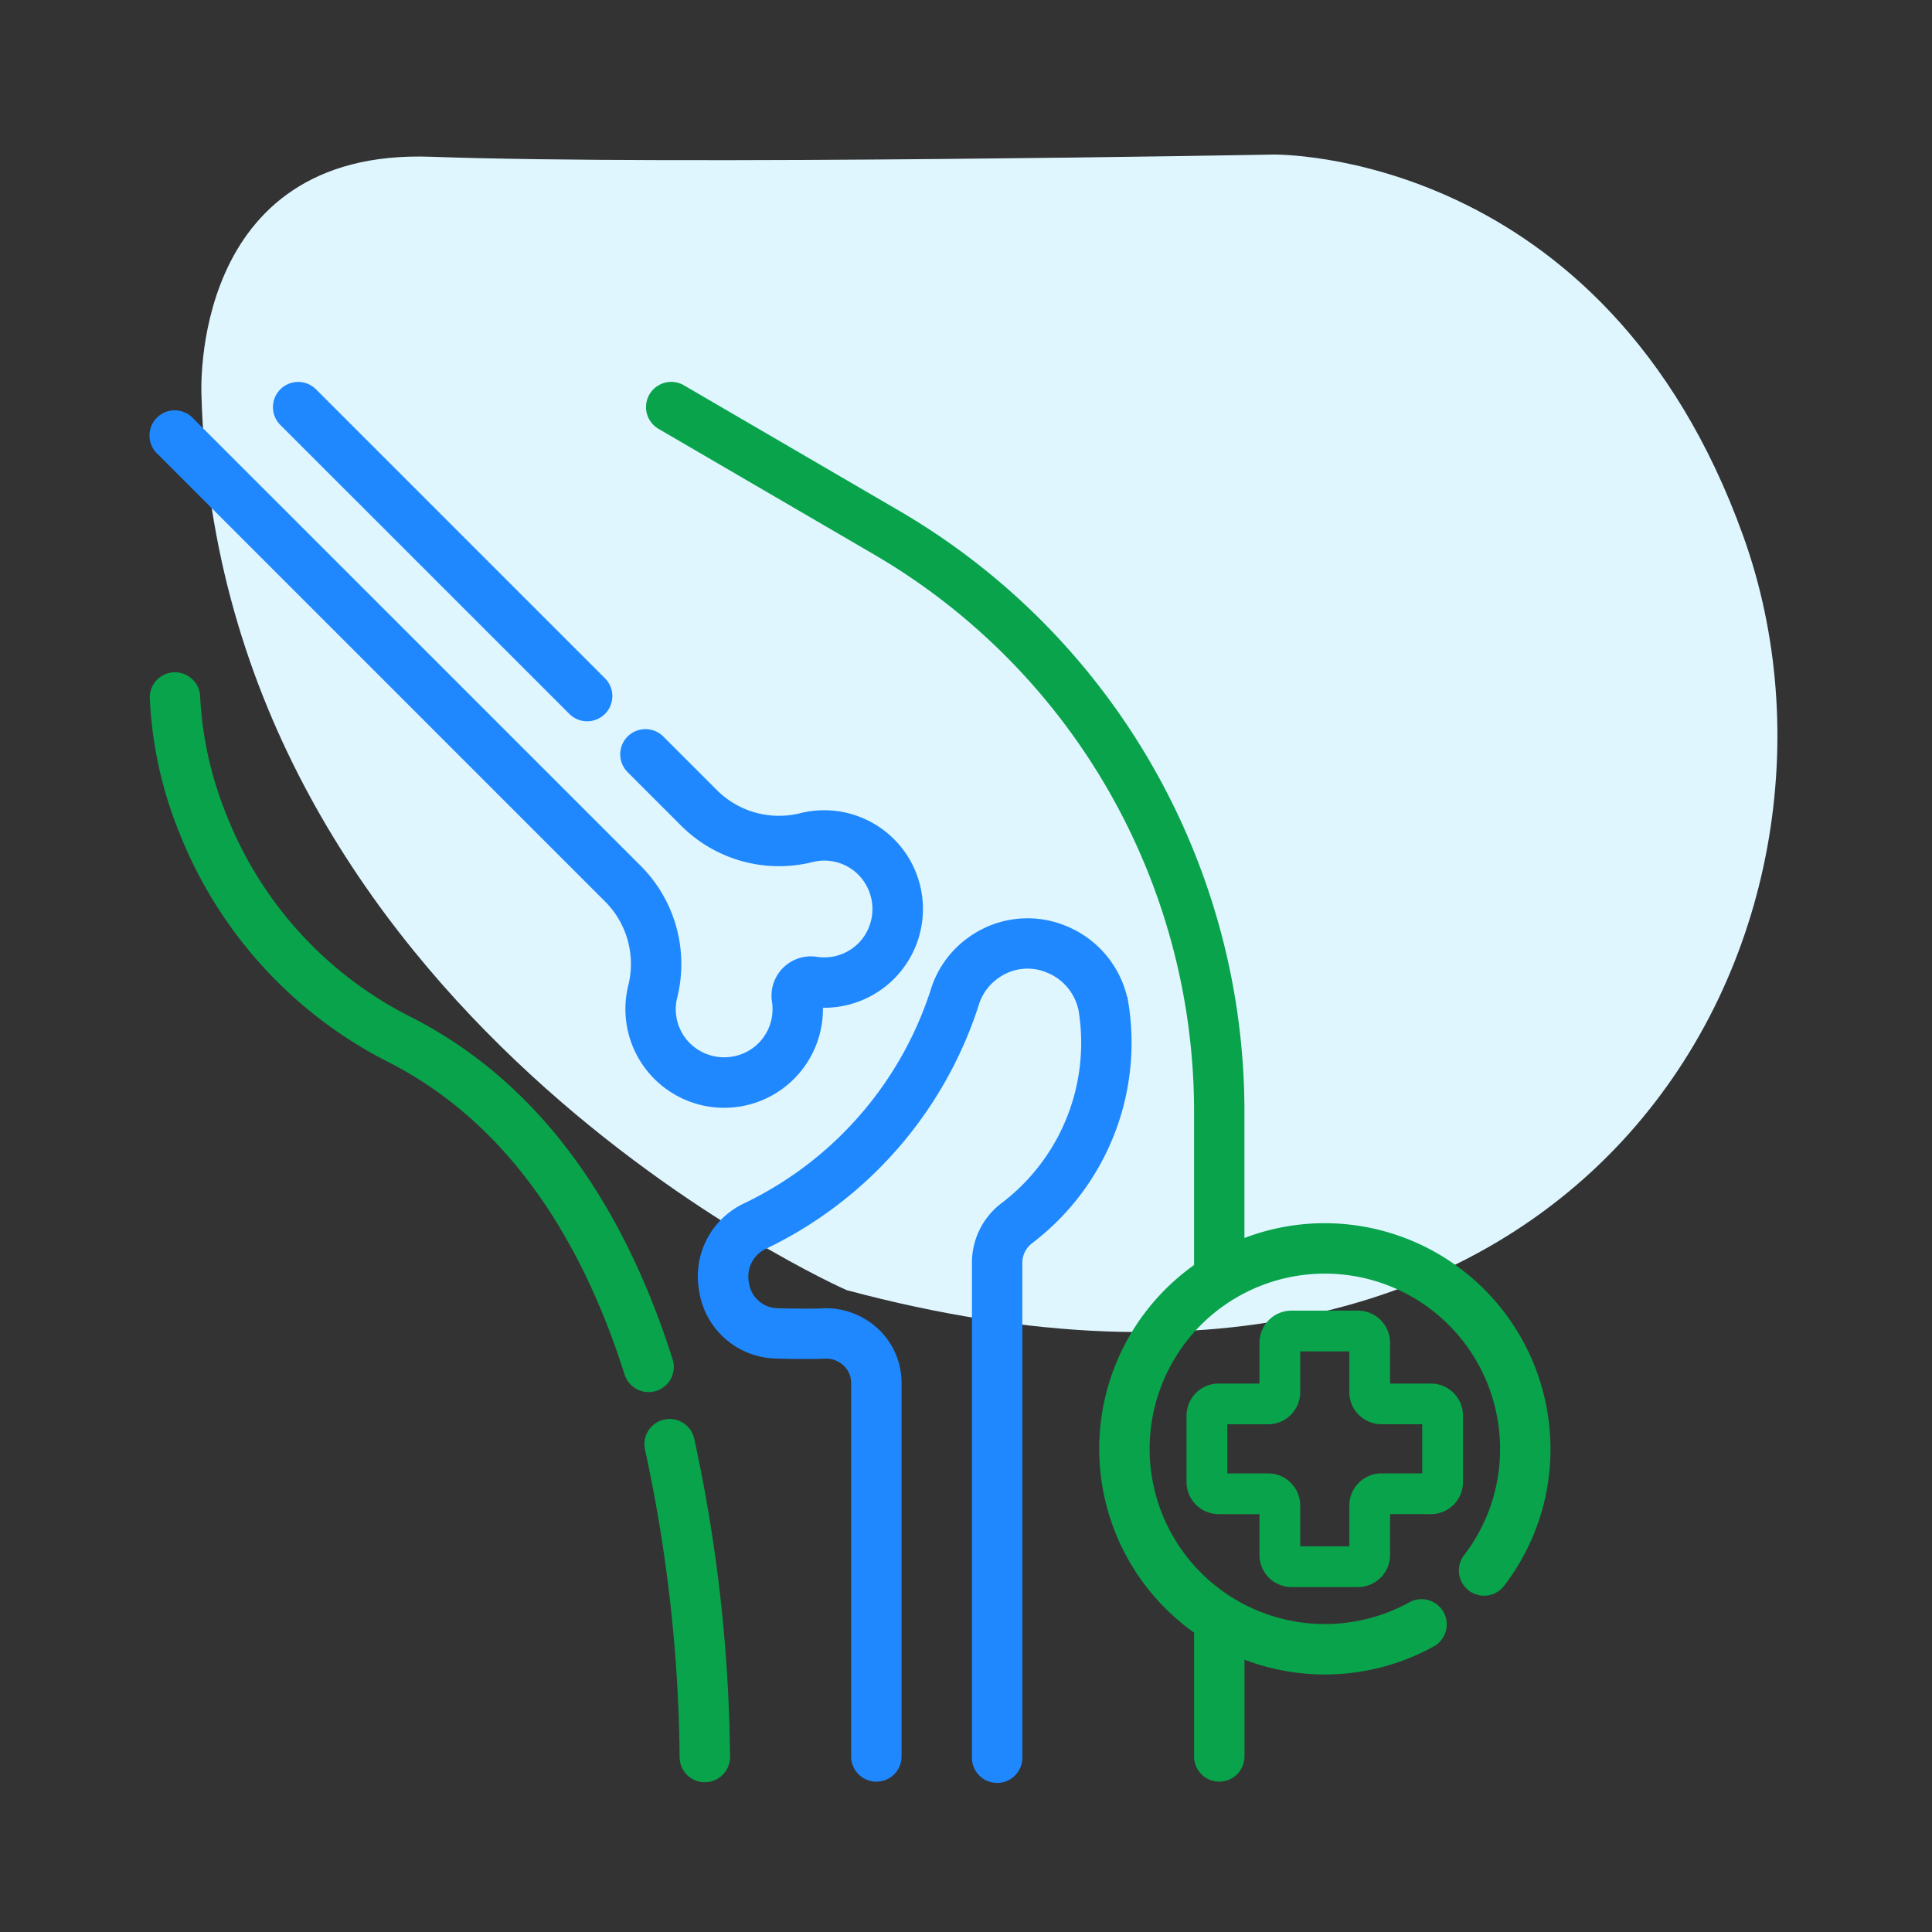 <svg xmlns="http://www.w3.org/2000/svg" width="100" height="100" viewBox="0 0 100 100">
  <rect x="0" y="0" width="100" height="100" fill="#333333" stroke="none"/>
  <g id="replacement-orthopedic" transform="translate(-34 -162)">
    <rect id="Rectangle_169341" data-name="Rectangle 169341" width="100" height="100" transform="translate(34 162)" fill="none"/>
    <g id="andrology" transform="translate(-460 -310)">
      <rect id="Rectangle_169330" data-name="Rectangle 169330" width="84" height="84" transform="translate(502 480)" fill="none"/>
      <path id="iconbgshape" d="M-701.178-724.26s-.686-12.807,11.892-12.35,43.567-.114,43.567-.114,17.152-.343,24.356,19.782-7.662,49.4-46.426,38.993C-667.788-677.948-700.264-692.242-701.178-724.26Z" transform="translate(1205.606 1216.724)" fill="#dff6ff"/>
      <g id="orthopedics" transform="translate(502 492)">
        <path id="Path_190959" data-name="Path 190959" d="M60.651,16.888A1.055,1.055,0,0,0,62.142,15.4l-15-15a1.055,1.055,0,0,0-1.492,1.492Z" transform="translate(-38.963 -0.072)" fill="#1f88fe" stroke="#1f88fe" stroke-width="0.5"/>
        <path id="Path_190960" data-name="Path 190960" d="M23.633,35.782a4.822,4.822,0,0,1,1.315,4.568,4.862,4.862,0,1,0,9.56.884,4.862,4.862,0,1,0-.893-9.558,4.8,4.8,0,0,1-4.559-1.317l-2.728-2.728a1.055,1.055,0,0,0-1.492,1.492l2.728,2.728a6.922,6.922,0,0,0,6.578,1.868,2.729,2.729,0,0,1,2.682.76,2.779,2.779,0,0,1,.142,3.649,2.745,2.745,0,0,1-2.552.976,1.788,1.788,0,0,0-2.037,2.037,2.743,2.743,0,0,1-.978,2.555,2.778,2.778,0,0,1-3.65-.148,2.728,2.728,0,0,1-.757-2.673,6.94,6.94,0,0,0-1.866-6.583L2,11.169A1.055,1.055,0,1,0,.511,12.66Z" transform="translate(-0.174 -9.333)" fill="#1f88fe" stroke="#1f88fe" stroke-width="0.5"/>
        <path id="Path_190961" data-name="Path 190961" d="M223.524,201.618a5.049,5.049,0,0,0-3.089-3.7,4.961,4.961,0,0,0-4.707.533l-.086.062a4.947,4.947,0,0,0-1.8,2.434,18.843,18.843,0,0,1-9.813,11.329,3.925,3.925,0,0,0-2.214,4.238,3.864,3.864,0,0,0,3.353,3.3c.426.057,2.485.061,2.85.036a1.575,1.575,0,0,1,1.2.419,1.483,1.483,0,0,1,.475,1.095V240.72a1.055,1.055,0,0,0,2.109,0V221.365a3.571,3.571,0,0,0-1.145-2.636,3.709,3.709,0,0,0-2.781-.982c-.309.021-2.137.009-2.426-.023a1.777,1.777,0,0,1-1.55-1.539,1.838,1.838,0,0,1,1.039-2.007,20.909,20.909,0,0,0,10.9-12.555,2.889,2.889,0,0,1,1.04-1.4l.065-.046a2.82,2.82,0,0,1,2.711-.3,2.947,2.947,0,0,1,1.805,2.157,10.66,10.66,0,0,1-4.125,10.245,3.619,3.619,0,0,0-1.391,2.857V240.72a1.055,1.055,0,1,0,2.109,0V215.135a1.521,1.521,0,0,1,.588-1.2,12.784,12.784,0,0,0,4.887-12.317Z" transform="translate(-173.387 -169.774)" fill="#1f88fe" stroke="#1f88fe" stroke-width="0.5"/>
        <path id="Path_190962" data-name="Path 190962" d="M184.127,382.483a1.055,1.055,0,0,0-2.055.476,78.208,78.208,0,0,1,1.8,16,1.055,1.055,0,0,0,1.054,1.034h.021a1.055,1.055,0,0,0,1.034-1.075A80.312,80.312,0,0,0,184.127,382.483Z" transform="translate(-156.445 -327.994)" fill="#09a34b" stroke="#09a34b" stroke-width="0.5"/>
        <path id="Path_190963" data-name="Path 190963" d="M26.584,142.213c-2.681-8.457-7.156-14.354-13.3-17.526a20.085,20.085,0,0,1-9.747-10.543,19.09,19.09,0,0,1-1.426-6.315,1.055,1.055,0,0,0-2.109,0,20.76,20.76,0,0,0,1.543,7.013A22.388,22.388,0,0,0,12.316,126.56c5.628,2.906,9.752,8.386,12.258,16.29a1.055,1.055,0,0,0,2.011-.637Z" transform="translate(-0.001 -91.76)" fill="#09a34b" stroke="#09a34b" stroke-width="0.5"/>
        <path id="Path_190964" data-name="Path 190964" d="M392.5,343.955h-2.114v-2.114a1.662,1.662,0,0,0-1.66-1.66h-3.441a1.662,1.662,0,0,0-1.66,1.66v2.114h-2.114a1.662,1.662,0,0,0-1.66,1.66v3.44a1.662,1.662,0,0,0,1.66,1.66h2.114v2.114a1.662,1.662,0,0,0,1.66,1.66h3.441a1.662,1.662,0,0,0,1.66-1.66v-2.114H392.5a1.662,1.662,0,0,0,1.66-1.66v-3.44A1.662,1.662,0,0,0,392.5,343.955Zm-.449,4.651h-2.114a1.662,1.662,0,0,0-1.66,1.66v2.114h-2.542v-2.114a1.662,1.662,0,0,0-1.66-1.66h-2.114v-2.542h2.114a1.662,1.662,0,0,0,1.66-1.66V342.29h2.542V344.4a1.662,1.662,0,0,0,1.66,1.66h2.114Z" transform="translate(-326.436 -292.343)" fill="#09a34b"/>
        <path id="Path_190965" data-name="Path 190965" d="M217.378,43.563a11.366,11.366,0,0,0-4.409.885v-6.91A35.747,35.747,0,0,0,195.224,6.655L184.052.143a1.055,1.055,0,0,0-1.062,1.822l11.172,6.512a33.637,33.637,0,0,1,16.7,29.061v8.071a11.42,11.42,0,0,0,0,18.765v6.57a1.055,1.055,0,0,0,2.109,0V65.536a11.429,11.429,0,0,0,9.944-.545,1.055,1.055,0,0,0-1.023-1.845,9.319,9.319,0,1,1,4.808-8.154,9.229,9.229,0,0,1-1.929,5.674,1.055,1.055,0,0,0,1.672,1.286,11.322,11.322,0,0,0,2.366-6.96,11.442,11.442,0,0,0-11.429-11.429Z" transform="translate(-156.807 0)" fill="#09a34b" stroke="#09a34b" stroke-width="0.5"/>
      </g>
    </g>
  </g>
</svg>

